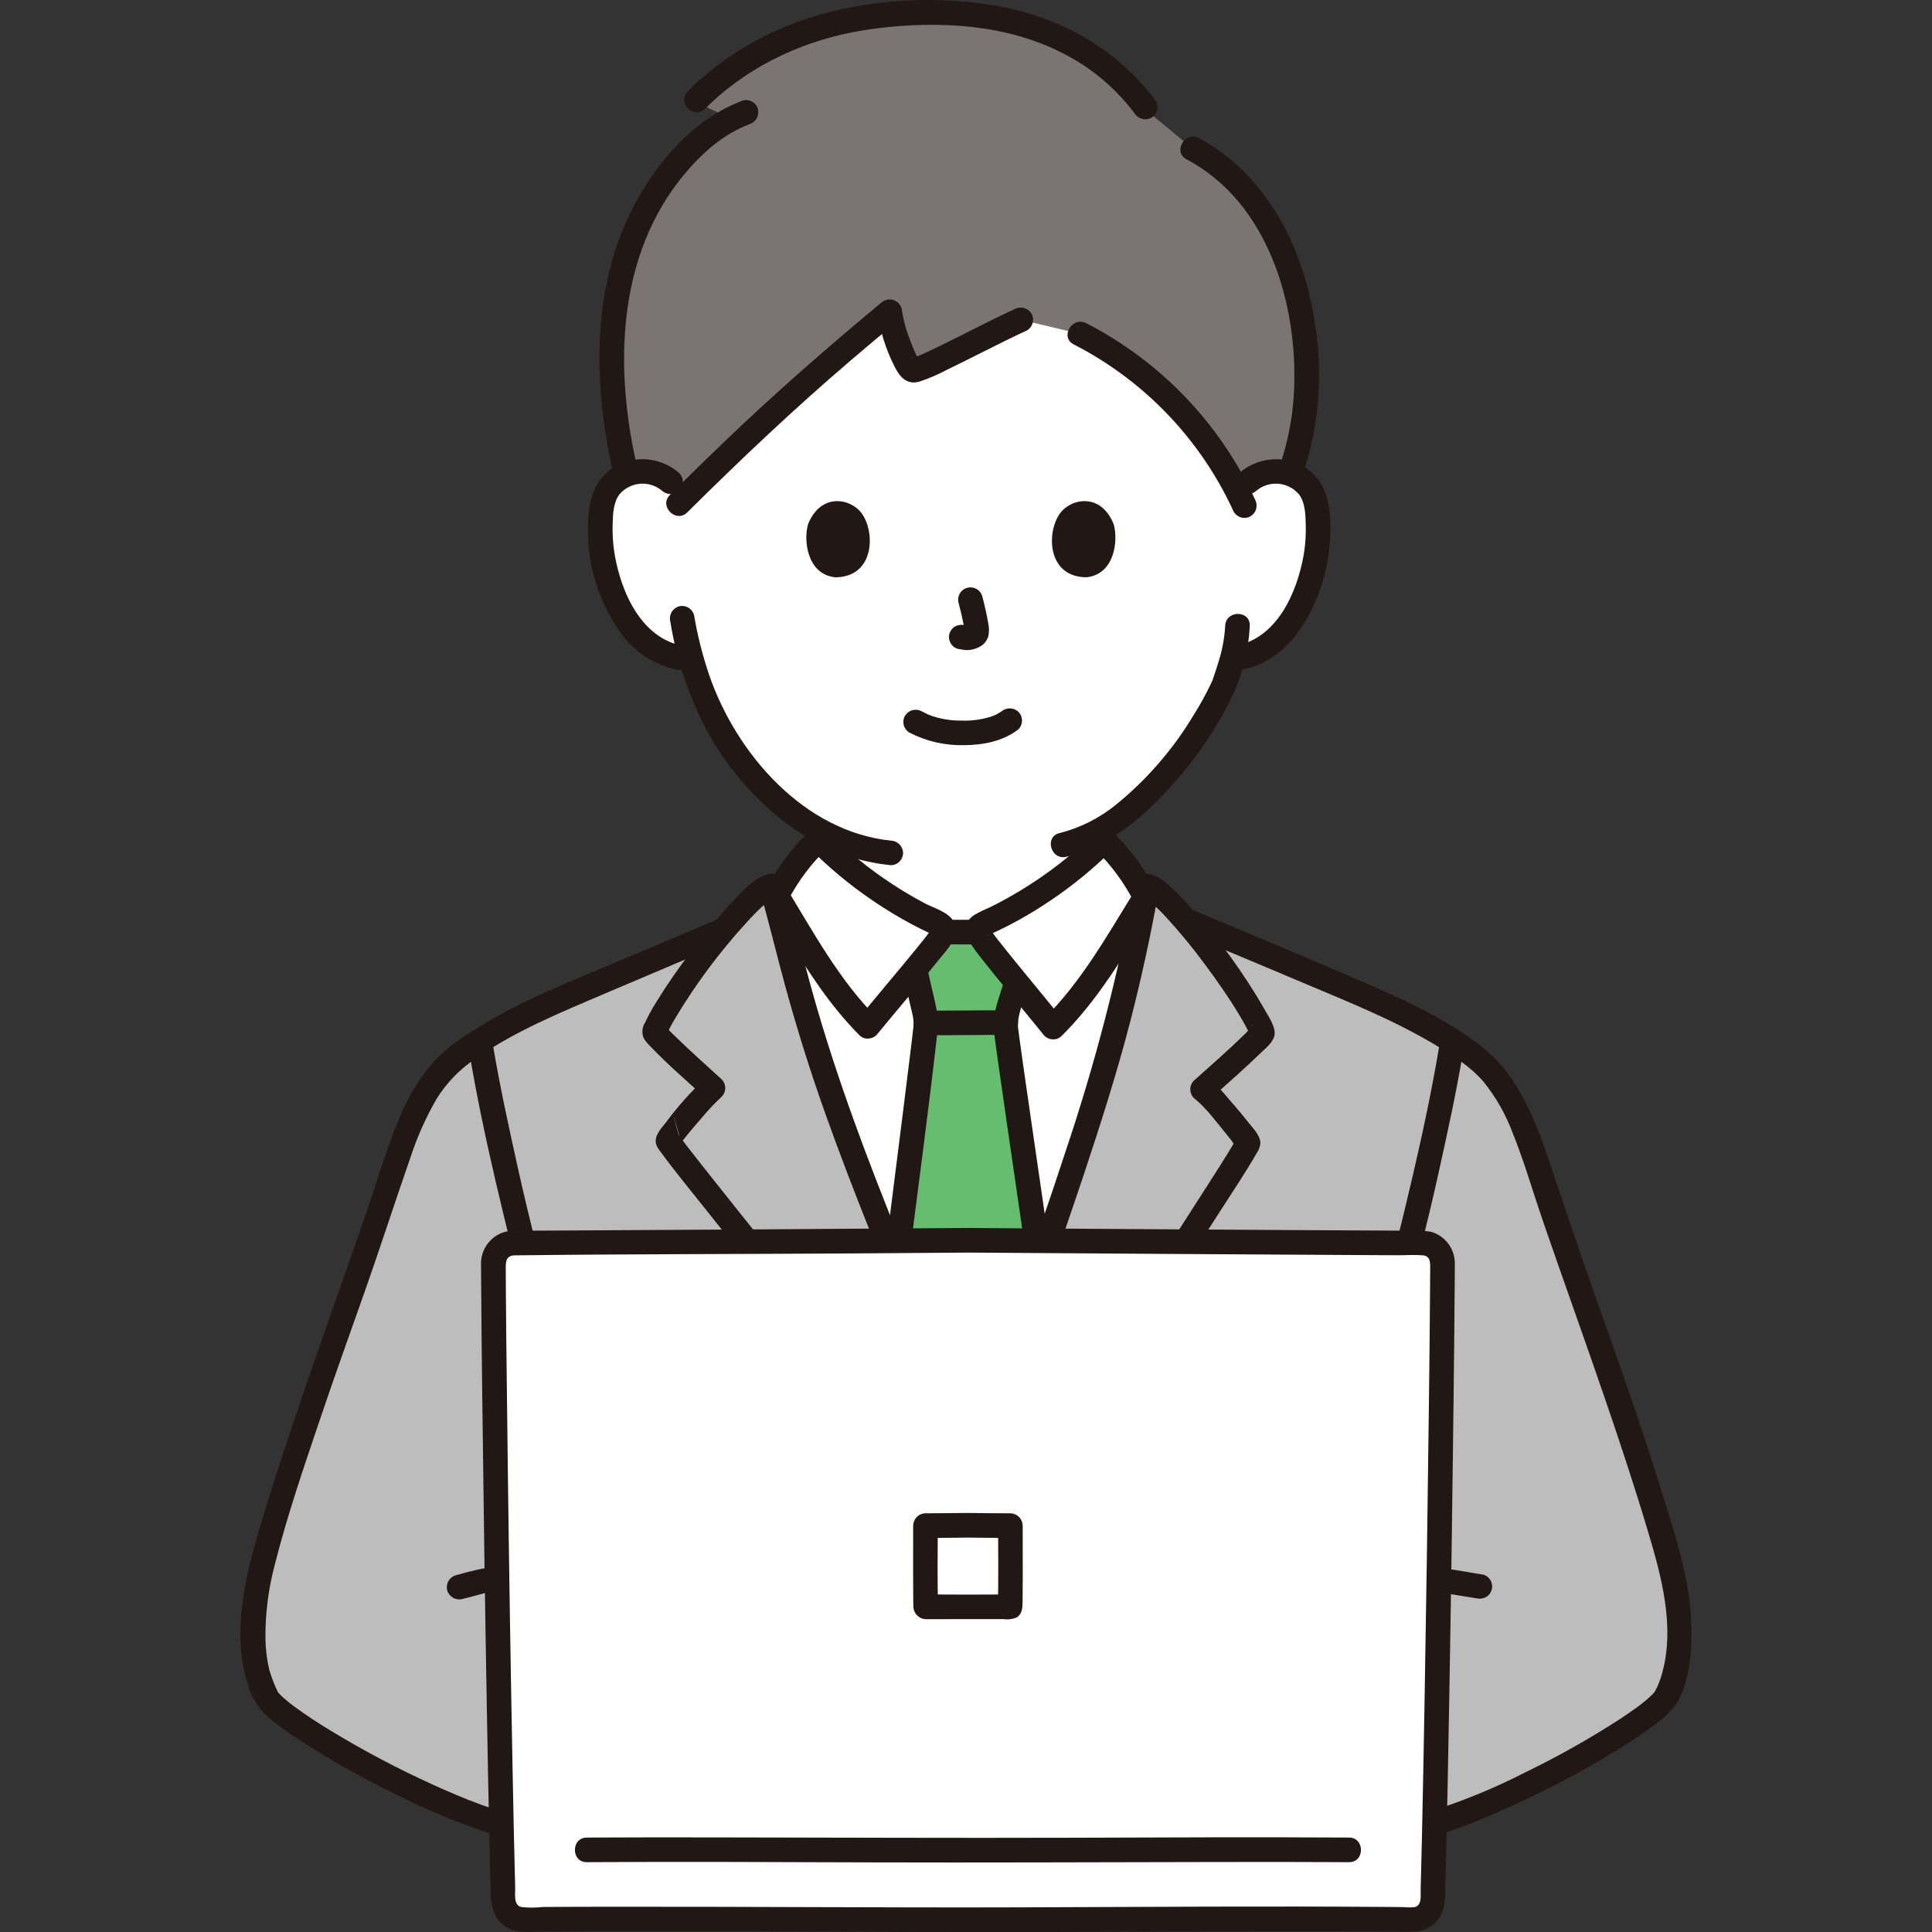 <svg width="70" height="70" viewBox="0 0 70 70" fill="none" xmlns="http://www.w3.org/2000/svg">
<rect x="0" y="0" width="70" height="70" fill="#333333" stroke="none"/>
<g clip-path="url(#clip0_454_18839)">
<path d="M45.212 17.458C45.382 17.311 45.581 17.202 45.796 17.139C46.011 17.076 46.238 17.061 46.459 17.093C46.677 17.124 46.886 17.203 47.069 17.325C47.252 17.446 47.406 17.608 47.519 17.797C47.649 18.057 47.723 18.343 47.736 18.634C47.831 19.773 47.611 20.916 47.1 21.939C46.86 22.456 46.51 22.915 46.076 23.284C45.723 23.57 45.302 23.76 44.854 23.835L44.647 23.866C44.544 24.242 44.432 24.559 44.376 24.726C44.007 25.73 41.875 29.293 39.234 30.384C39.254 31.076 39.324 31.766 39.443 32.449C39.567 33.171 39.525 33.815 40.526 34.181C40.592 34.205 41.148 34.427 41.298 34.494C41.298 34.494 41.922 39.483 34.821 39.483C27.72 39.483 28.33 34.383 28.33 34.383C28.453 34.331 28.869 34.158 28.936 34.135C29.939 33.777 29.902 33.132 30.032 32.412C30.156 31.735 30.231 31.05 30.257 30.362C29.093 29.842 28.026 28.98 27.074 27.841C26.13 26.683 25.441 25.338 25.053 23.895C24.805 23.858 24.655 23.835 24.655 23.835C24.207 23.76 23.786 23.57 23.433 23.284C22.998 22.915 22.649 22.456 22.408 21.939C21.897 20.916 21.677 19.773 21.771 18.633C21.785 18.343 21.859 18.058 21.989 17.797C22.102 17.608 22.256 17.447 22.439 17.325C22.622 17.204 22.831 17.124 23.048 17.094C23.27 17.061 23.497 17.077 23.712 17.14C23.927 17.203 24.126 17.312 24.296 17.459C24.296 17.459 23.426 7.776 33.995 7.776C45.719 7.776 45.212 17.458 45.212 17.458Z" fill="white"/>
<path d="M29.806 30.472C29.782 31.008 29.726 31.541 29.639 32.07C29.598 32.41 29.537 32.747 29.456 33.08C29.447 33.112 29.436 33.145 29.426 33.177C29.385 33.297 29.465 33.107 29.409 33.22C29.379 33.282 29.344 33.341 29.303 33.397C29.352 33.331 29.265 33.434 29.262 33.438C29.235 33.465 29.207 33.491 29.178 33.515C29.153 33.535 29.179 33.517 29.13 33.547C29.085 33.576 29.039 33.603 28.991 33.628C28.744 33.758 28.467 33.844 28.211 33.953C28.099 33.987 28.004 34.063 27.946 34.165C27.889 34.267 27.872 34.387 27.899 34.501C27.931 34.615 28.007 34.711 28.109 34.769C28.212 34.828 28.334 34.843 28.448 34.813C28.775 34.674 29.126 34.562 29.441 34.398C29.834 34.195 30.133 33.85 30.279 33.433C30.383 33.077 30.454 32.713 30.493 32.344C30.599 31.724 30.667 31.099 30.698 30.471C30.698 30.413 30.686 30.355 30.664 30.301C30.642 30.247 30.609 30.197 30.567 30.156C30.526 30.115 30.477 30.082 30.423 30.059C30.369 30.037 30.311 30.025 30.252 30.025C30.193 30.025 30.135 30.037 30.081 30.059C30.027 30.082 29.978 30.115 29.937 30.156C29.895 30.197 29.862 30.247 29.84 30.301C29.818 30.355 29.806 30.413 29.806 30.471L29.806 30.472Z" fill="#211715"/>
<path d="M38.79 30.488C38.816 31.135 38.882 31.78 38.988 32.419C39.023 32.803 39.099 33.182 39.217 33.549C39.304 33.767 39.434 33.964 39.599 34.131C39.764 34.297 39.961 34.429 40.178 34.519C40.335 34.588 40.496 34.647 40.655 34.71C40.741 34.745 40.827 34.779 40.913 34.814L41.05 34.87C41.091 34.886 40.979 34.838 41.072 34.879C41.175 34.935 41.295 34.95 41.409 34.92C41.522 34.891 41.62 34.819 41.682 34.719C41.741 34.617 41.757 34.496 41.727 34.382C41.697 34.267 41.623 34.17 41.522 34.109C41.236 33.984 40.946 33.869 40.655 33.756C40.572 33.725 40.492 33.687 40.415 33.644C40.351 33.611 40.292 33.569 40.24 33.52C40.213 33.493 40.186 33.466 40.161 33.438C40.095 33.364 40.174 33.465 40.127 33.39C40.105 33.354 40.085 33.318 40.066 33.281C40.007 33.167 40.088 33.355 40.047 33.235C39.951 32.89 39.885 32.538 39.848 32.181C39.758 31.621 39.703 31.056 39.683 30.489C39.661 29.917 38.77 29.914 38.791 30.489L38.79 30.488Z" fill="#211715"/>
<path d="M43.021 15.126C41.928 13.877 40.607 12.848 39.129 12.095L36.986 11.586C35.657 12.195 33.254 13.508 33.045 13.418C32.9 13.356 32.639 12.752 32.452 12.175C32.351 11.888 32.279 11.591 32.237 11.289C29.598 13.45 27.073 15.745 24.671 18.167C24.582 17.425 23.774 16.985 23.048 17.094C22.924 17.112 22.804 17.146 22.689 17.194C21.883 13.86 22.084 11.038 22.758 9.057C23.371 7.26 24.753 5.213 26.497 4.308C25.906 4.028 25.231 3.705 25.231 3.705C27.854 1.065 31.304 0.46 34.298 0.552C37.495 0.649 39.993 1.908 41.492 3.961L43.216 5.388C44.628 6.12 45.953 7.627 46.641 9.55C47.62 12.286 47.506 15.171 46.731 17.16C46.643 17.129 46.552 17.107 46.459 17.093C45.817 16.997 45.111 17.33 44.899 17.923C44.397 16.913 43.766 15.973 43.021 15.126Z" fill="#7A7473"/>
<path d="M42.99 5.773C45.916 7.31 47.011 10.967 46.889 14.067C46.858 14.947 46.707 15.819 46.439 16.659C46.261 17.206 47.122 17.44 47.298 16.896C47.819 15.186 47.931 13.379 47.627 11.618C47.34 9.795 46.659 8.032 45.446 6.625C44.885 5.964 44.204 5.414 43.44 5.003C42.932 4.736 42.481 5.505 42.99 5.773H42.99Z" fill="#211715"/>
<path d="M26.913 3.642C25.043 4.341 23.655 6.029 22.805 7.784C21.973 9.504 21.681 11.426 21.722 13.324C21.759 14.661 21.937 15.99 22.255 17.289C22.387 17.846 23.247 17.611 23.114 17.052C22.253 13.436 22.31 9.286 24.806 6.301C25.438 5.544 26.215 4.852 27.151 4.501C27.263 4.466 27.358 4.39 27.416 4.288C27.474 4.186 27.49 4.066 27.462 3.952C27.43 3.838 27.354 3.742 27.251 3.684C27.148 3.626 27.027 3.611 26.913 3.642Z" fill="#211715"/>
<path d="M41.877 3.657C40.458 1.729 38.301 0.563 35.956 0.186C33.556 -0.199 30.919 0.004 28.647 0.89C27.249 1.429 25.979 2.253 24.916 3.31C24.509 3.716 25.139 4.346 25.547 3.94C27.23 2.259 29.456 1.306 31.804 1.022C34.039 0.751 36.446 0.877 38.483 1.916C39.516 2.432 40.414 3.182 41.107 4.106C41.169 4.205 41.267 4.277 41.38 4.307C41.494 4.337 41.614 4.322 41.717 4.266C41.819 4.206 41.892 4.108 41.922 3.994C41.952 3.879 41.936 3.758 41.877 3.656V3.657Z" fill="#211715"/>
<path d="M36.761 11.2C35.735 11.672 34.742 12.211 33.721 12.693C33.616 12.743 33.51 12.792 33.403 12.84C33.366 12.856 33.329 12.873 33.292 12.889C33.389 12.848 33.251 12.905 33.233 12.911C33.174 12.934 33.114 12.951 33.054 12.973C33.039 12.979 33.011 12.977 32.998 12.986C33.11 12.911 33.201 13.071 33.319 13.071C33.289 13.039 33.288 13.039 33.316 13.071C33.303 13.051 33.289 13.03 33.277 13.008C33.245 12.947 33.21 12.887 33.179 12.824C33.109 12.675 33.046 12.524 32.991 12.369C32.848 12.021 32.745 11.659 32.684 11.288C32.682 11.201 32.654 11.116 32.604 11.045C32.555 10.973 32.486 10.917 32.405 10.884C32.325 10.851 32.237 10.841 32.151 10.857C32.066 10.873 31.986 10.912 31.923 10.972C29.956 12.607 28.032 14.286 26.188 16.058C25.543 16.677 24.904 17.303 24.271 17.934C23.862 18.339 24.494 18.97 24.901 18.565C26.815 16.665 28.771 14.811 30.823 13.059C31.396 12.569 31.972 12.085 32.553 11.604L31.791 11.288C31.882 11.969 32.085 12.63 32.393 13.244C32.579 13.636 32.843 13.96 33.312 13.827C33.657 13.712 33.991 13.568 34.311 13.397C34.771 13.176 35.227 12.945 35.682 12.717C36.189 12.463 36.695 12.207 37.21 11.971C37.312 11.91 37.385 11.812 37.415 11.698C37.445 11.584 37.429 11.463 37.37 11.361C37.309 11.26 37.211 11.188 37.097 11.158C36.984 11.128 36.863 11.143 36.76 11.201L36.761 11.2Z" fill="#211715"/>
<path d="M38.904 12.479C41.464 13.79 43.507 15.928 44.701 18.545C44.762 18.646 44.859 18.72 44.974 18.75C45.088 18.78 45.209 18.764 45.311 18.705C45.411 18.643 45.484 18.546 45.514 18.432C45.543 18.318 45.528 18.198 45.471 18.095C44.204 15.342 42.05 13.093 39.354 11.709C38.843 11.449 38.392 12.218 38.904 12.479Z" fill="#211715"/>
<path d="M45.528 17.774C45.75 17.591 46.035 17.503 46.322 17.528C46.609 17.553 46.875 17.69 47.062 17.909C47.286 18.196 47.298 18.619 47.309 18.965C47.323 19.339 47.3 19.714 47.239 20.083C47.001 21.462 46.271 23.143 44.735 23.405C44.621 23.438 44.525 23.513 44.467 23.616C44.408 23.718 44.393 23.84 44.423 23.954C44.457 24.066 44.533 24.162 44.635 24.22C44.737 24.277 44.858 24.294 44.972 24.265C46.534 23.998 47.464 22.534 47.904 21.128C48.139 20.375 48.237 19.587 48.193 18.799C48.148 18.027 47.925 17.299 47.216 16.893C46.851 16.69 46.432 16.606 46.017 16.65C45.602 16.695 45.211 16.867 44.897 17.143C44.815 17.227 44.768 17.34 44.768 17.458C44.768 17.576 44.815 17.689 44.897 17.774C44.982 17.855 45.095 17.901 45.212 17.901C45.33 17.901 45.443 17.855 45.528 17.774Z" fill="#211715"/>
<path d="M44.391 22.674C44.365 23.134 44.279 23.587 44.135 24.024C44.087 24.184 44.035 24.342 43.982 24.5C43.968 24.542 43.954 24.586 43.938 24.628C43.931 24.647 43.923 24.663 43.917 24.682C43.885 24.774 43.943 24.624 43.923 24.669C43.719 25.108 43.487 25.534 43.227 25.942C42.489 27.165 41.545 28.252 40.437 29.153C39.839 29.642 39.14 29.994 38.391 30.184C37.832 30.312 38.069 31.172 38.628 31.044C40.181 30.687 41.482 29.568 42.506 28.398C43.374 27.439 44.099 26.361 44.66 25.195C45.028 24.403 45.24 23.547 45.283 22.674C45.302 22.1 44.41 22.101 44.392 22.674H44.391Z" fill="#211715"/>
<path d="M24.61 17.143C24.339 16.903 24.008 16.74 23.652 16.672C23.296 16.605 22.928 16.634 22.588 16.757C21.824 17.053 21.44 17.688 21.343 18.478C21.161 20.035 21.558 21.605 22.459 22.888C22.946 23.6 23.691 24.094 24.535 24.265C24.649 24.293 24.77 24.277 24.872 24.219C24.974 24.161 25.05 24.066 25.084 23.954C25.114 23.84 25.099 23.718 25.041 23.616C24.982 23.513 24.886 23.438 24.773 23.405C23.237 23.143 22.506 21.462 22.269 20.084C22.208 19.714 22.184 19.339 22.198 18.965C22.209 18.617 22.223 18.198 22.445 17.91C22.632 17.69 22.898 17.553 23.185 17.528C23.472 17.502 23.757 17.591 23.98 17.774C24.064 17.855 24.177 17.9 24.295 17.9C24.412 17.9 24.525 17.855 24.61 17.774C24.693 17.69 24.739 17.576 24.739 17.459C24.739 17.34 24.693 17.227 24.61 17.143Z" fill="#211715"/>
<path d="M24.287 22.519C24.534 24.081 25.076 25.582 25.882 26.943C26.786 28.416 28.094 29.748 29.634 30.554C30.455 30.985 31.351 31.255 32.274 31.348C32.392 31.348 32.505 31.3 32.588 31.217C32.672 31.133 32.719 31.02 32.72 30.902C32.717 30.785 32.669 30.673 32.586 30.59C32.503 30.507 32.391 30.459 32.274 30.457C29.131 30.132 26.686 27.313 25.703 24.481C25.458 23.764 25.272 23.029 25.146 22.282C25.114 22.168 25.038 22.072 24.936 22.014C24.833 21.955 24.712 21.94 24.598 21.97C24.485 22.004 24.39 22.08 24.332 22.182C24.274 22.284 24.257 22.405 24.286 22.519H24.287Z" fill="#211715"/>
<path d="M32.949 26.543C33.558 26.858 34.237 27.014 34.923 26.999C35.623 26.994 36.338 26.86 36.9 26.423C36.983 26.339 37.029 26.226 37.029 26.108C37.029 25.989 36.983 25.876 36.9 25.792C36.815 25.711 36.702 25.666 36.584 25.666C36.467 25.666 36.354 25.711 36.269 25.792C36.399 25.69 36.282 25.78 36.248 25.801C36.208 25.827 36.166 25.851 36.124 25.873C36.097 25.887 35.954 25.95 36.06 25.908C36.003 25.93 35.946 25.951 35.888 25.97C35.555 26.074 35.207 26.121 34.858 26.108C34.526 26.115 34.194 26.07 33.875 25.975C33.812 25.957 33.751 25.934 33.689 25.913C33.669 25.905 33.65 25.895 33.629 25.889C33.738 25.922 33.654 25.9 33.627 25.888C33.55 25.852 33.474 25.814 33.399 25.774C33.296 25.717 33.176 25.701 33.062 25.731C32.948 25.761 32.851 25.834 32.789 25.934C32.731 26.036 32.715 26.157 32.745 26.271C32.775 26.386 32.848 26.483 32.949 26.544L32.949 26.543Z" fill="#211715"/>
<path d="M34.731 21.848C34.824 22.183 34.898 22.523 34.954 22.865L34.938 22.747C34.945 22.793 34.946 22.84 34.942 22.887L34.958 22.769C34.955 22.79 34.95 22.811 34.943 22.832L34.987 22.725C34.981 22.739 34.974 22.753 34.965 22.766L35.035 22.676C35.025 22.688 35.014 22.699 35.002 22.708L35.092 22.639C35.066 22.655 35.039 22.669 35.011 22.681L35.118 22.636C35.074 22.655 35.029 22.668 34.982 22.676L35.1 22.66C35.058 22.665 35.015 22.665 34.973 22.66L35.092 22.676C35.044 22.669 34.996 22.657 34.948 22.651C34.832 22.624 34.71 22.64 34.605 22.696C34.554 22.726 34.51 22.765 34.474 22.811C34.439 22.858 34.413 22.911 34.398 22.968C34.383 23.024 34.38 23.084 34.388 23.142C34.396 23.2 34.415 23.256 34.445 23.306C34.473 23.356 34.511 23.4 34.557 23.436C34.603 23.471 34.655 23.496 34.711 23.51C34.814 23.524 34.913 23.551 35.018 23.555C35.172 23.556 35.324 23.521 35.461 23.451C35.547 23.413 35.623 23.356 35.684 23.284C35.744 23.212 35.788 23.128 35.811 23.037C35.842 22.887 35.84 22.733 35.806 22.584C35.751 22.256 35.675 21.931 35.591 21.61C35.56 21.496 35.484 21.399 35.381 21.34C35.278 21.282 35.157 21.267 35.042 21.298C34.928 21.33 34.832 21.405 34.773 21.508C34.715 21.611 34.7 21.733 34.731 21.847V21.848Z" fill="#211715"/>
<path d="M29.28 18.987C29.11 19.539 29.221 20.809 30.266 20.917C31.649 20.908 31.722 19.373 31.257 18.651C30.876 18.06 29.756 17.814 29.28 18.987Z" fill="#211715"/>
<path d="M40.348 18.987C40.518 19.539 40.408 20.808 39.362 20.916C37.98 20.908 37.906 19.373 38.371 18.651C38.752 18.06 39.872 17.814 40.348 18.987Z" fill="#211715"/>
<path d="M35.369 33.773L34.178 33.77C34.193 33.727 34.195 33.68 34.183 33.636C34.155 33.542 34.055 33.492 33.966 33.45C32.361 32.703 30.901 31.677 29.655 30.42C29.004 31.038 28.469 31.769 28.076 32.576C28.471 34.028 29.101 36.675 30.011 39.316C31.645 44.056 33.887 49.347 35.095 51.983L35.232 52.198C36.681 48.747 38.603 43.395 39.937 38.984C40.571 36.849 41.09 34.682 41.491 32.491C41.114 31.735 40.609 31.049 40 30.463C38.743 31.71 37.275 32.724 35.664 33.459C35.574 33.499 35.474 33.548 35.445 33.642C35.433 33.684 35.434 33.73 35.448 33.772L35.369 33.773Z" fill="white"/>
<path d="M36.777 66.346H19.155C15.932 65.717 10.13 62.372 9.656 61.491C8.901 60.09 9.122 57.915 9.672 56.044C11.145 51.037 12.097 48.748 13.786 43.805C14.335 42.199 14.941 39.818 16.181 38.63C17.002 37.843 18.684 36.911 19.736 36.455C22.825 35.117 25.358 34.072 28.154 32.872C28.552 34.367 29.159 36.846 30.011 39.318C31.644 44.057 33.887 49.348 35.095 51.984L35.218 52.23C36.667 48.779 38.599 43.409 39.936 38.985C40.549 36.924 41.054 34.833 41.449 32.719L41.703 32.806C44.56 34.033 47.301 35.133 50.276 36.455C51.324 36.92 53.01 37.843 53.832 38.63C55.072 39.818 55.677 42.199 56.226 43.805C57.915 48.749 58.867 51.037 60.34 56.044C60.891 57.915 61.111 60.09 60.356 61.491C59.882 62.372 54.08 65.717 50.857 66.346H36.777Z" fill="#BDBDBD"/>
<path d="M41.478 33.191C43.329 33.986 45.192 34.753 47.047 35.539C48.725 36.251 50.44 36.923 52.007 37.862C52.627 38.233 53.264 38.634 53.744 39.184C54.204 39.753 54.567 40.394 54.819 41.081C55.115 41.811 55.352 42.562 55.594 43.31C55.871 44.165 56.17 45.014 56.467 45.862C57.585 49.055 58.736 52.234 59.707 55.476C60.196 57.111 60.699 58.945 60.216 60.644C60.172 60.808 60.114 60.968 60.043 61.122C60.017 61.177 59.989 61.23 59.96 61.284C59.95 61.303 59.888 61.384 59.943 61.313C59.998 61.241 59.934 61.321 59.922 61.335C59.898 61.359 59.876 61.384 59.852 61.408C59.796 61.464 59.737 61.517 59.677 61.569C59.613 61.625 59.548 61.677 59.483 61.729C59.417 61.782 59.48 61.732 59.491 61.723C59.472 61.738 59.454 61.752 59.434 61.767C59.384 61.804 59.334 61.841 59.283 61.878C59.087 62.021 58.886 62.157 58.683 62.291C57.586 63.001 56.446 63.643 55.27 64.213C54.074 64.826 52.825 65.329 51.539 65.719C51.275 65.795 51.008 65.861 50.738 65.914C50.624 65.946 50.528 66.021 50.469 66.124C50.411 66.227 50.395 66.349 50.427 66.463C50.458 66.577 50.534 66.674 50.637 66.732C50.74 66.791 50.861 66.806 50.975 66.774C52.28 66.516 53.534 65.994 54.74 65.447C56.02 64.869 57.263 64.215 58.463 63.486C58.927 63.203 59.389 62.908 59.826 62.583C60.148 62.369 60.436 62.109 60.681 61.809C61.094 61.239 61.218 60.411 61.27 59.728C61.321 58.812 61.244 57.893 61.041 56.998C60.839 56.022 60.521 55.069 60.227 54.117C59.969 53.284 59.702 52.454 59.426 51.626C58.905 50.066 58.349 48.515 57.8 46.963C57.208 45.291 56.652 43.607 56.08 41.929C55.566 40.42 54.95 38.898 53.653 37.897C52.263 36.825 50.646 36.124 49.047 35.432C47.151 34.611 45.24 33.824 43.337 33.02C42.867 32.822 42.398 32.622 41.93 32.421C41.827 32.365 41.706 32.351 41.593 32.38C41.48 32.41 41.382 32.482 41.32 32.581C41.261 32.683 41.245 32.805 41.275 32.919C41.304 33.033 41.378 33.131 41.48 33.191L41.478 33.191Z" fill="#211715"/>
<path d="M52.158 37.831C51.635 40.982 50.833 44.081 50.07 47.179C49.583 49.154 49.085 51.132 48.712 53.131C48.581 53.784 48.504 54.447 48.482 55.113C48.465 55.922 48.456 56.732 48.453 57.542C48.444 59.569 48.459 61.596 48.451 63.623C48.449 64.197 49.341 64.197 49.343 63.623C49.35 61.798 49.34 59.973 49.343 58.148C49.344 57.363 49.35 56.578 49.361 55.794C49.367 55.411 49.363 55.026 49.386 54.644C49.404 54.379 49.437 54.115 49.486 53.854C49.805 51.931 50.29 50.032 50.752 48.139C51.21 46.263 51.702 44.395 52.119 42.509C52.444 41.036 52.771 39.556 53.017 38.069C53.045 37.955 53.029 37.834 52.971 37.733C52.913 37.631 52.818 37.555 52.706 37.52C52.592 37.49 52.471 37.505 52.368 37.563C52.266 37.622 52.19 37.718 52.158 37.832V37.831Z" fill="#211715"/>
<path d="M28.084 32.421C26.277 33.197 24.462 33.957 22.651 34.725C20.952 35.446 19.205 36.104 17.616 37.051C16.94 37.455 16.234 37.9 15.699 38.486C15.172 39.097 14.753 39.793 14.459 40.544C14.133 41.31 13.874 42.099 13.619 42.89C13.34 43.756 13.039 44.615 12.739 45.474C11.585 48.774 10.394 52.056 9.395 55.408C8.872 57.162 8.412 59.138 8.955 60.947C9.068 61.407 9.309 61.826 9.651 62.154C10.002 62.457 10.374 62.736 10.764 62.986C11.887 63.723 13.056 64.386 14.264 64.971C15.522 65.616 16.835 66.15 18.186 66.566C18.466 66.648 18.75 66.719 19.037 66.776C19.151 66.804 19.271 66.788 19.373 66.73C19.475 66.672 19.551 66.577 19.585 66.465C19.615 66.35 19.6 66.229 19.541 66.126C19.483 66.024 19.387 65.948 19.274 65.916C18.024 65.668 16.82 65.179 15.665 64.653C14.406 64.081 13.182 63.434 11.999 62.716C11.55 62.442 11.106 62.158 10.682 61.845C10.637 61.812 10.593 61.779 10.549 61.746C10.489 61.7 10.595 61.785 10.503 61.709C10.431 61.651 10.36 61.593 10.292 61.532C10.238 61.484 10.185 61.435 10.135 61.383C10.115 61.363 10.096 61.34 10.076 61.32C9.997 61.24 10.101 61.378 10.076 61.324C9.948 61.063 9.843 60.792 9.76 60.514C9.669 60.135 9.622 59.748 9.617 59.358C9.61 58.459 9.724 57.562 9.956 56.693C10.401 54.929 10.998 53.189 11.58 51.467C12.097 49.933 12.645 48.41 13.184 46.884C13.762 45.251 14.291 43.602 14.861 41.967C15.104 41.217 15.426 40.494 15.82 39.811C16.18 39.231 16.66 38.736 17.228 38.358C18.681 37.346 20.31 36.684 21.929 35.993C23.696 35.239 25.469 34.496 27.238 33.744C27.67 33.56 28.102 33.375 28.534 33.19C28.635 33.13 28.709 33.032 28.739 32.918C28.769 32.804 28.753 32.682 28.693 32.58C28.632 32.48 28.534 32.408 28.421 32.378C28.307 32.349 28.186 32.364 28.084 32.42L28.084 32.421Z" fill="#211715"/>
<path d="M16.995 38.068C17.515 41.204 18.312 44.29 19.072 47.374C19.557 49.341 20.052 51.312 20.428 53.303C20.555 53.922 20.627 54.551 20.64 55.182C20.656 55.979 20.666 56.776 20.668 57.574C20.677 59.59 20.662 61.606 20.67 63.623C20.672 64.196 21.564 64.198 21.562 63.623C21.555 61.787 21.565 59.951 21.562 58.116C21.56 57.319 21.553 56.523 21.542 55.727C21.544 55.049 21.497 54.373 21.4 53.702C21.09 51.778 20.601 49.879 20.141 47.987C19.68 46.096 19.182 44.209 18.761 42.307C18.433 40.823 18.104 39.332 17.855 37.831C17.823 37.718 17.747 37.622 17.645 37.563C17.542 37.505 17.421 37.49 17.306 37.52C17.194 37.554 17.099 37.63 17.041 37.732C16.983 37.834 16.966 37.955 16.995 38.069L16.995 38.068Z" fill="#211715"/>
<path d="M18.085 56.725C17.555 56.806 17.03 56.924 16.515 57.075C16.401 57.108 16.305 57.184 16.247 57.286C16.189 57.389 16.173 57.51 16.203 57.624C16.237 57.737 16.313 57.832 16.415 57.89C16.517 57.948 16.638 57.964 16.752 57.935C17.21 57.827 17.662 57.673 18.13 57.609L18.011 57.625C18.036 57.622 18.061 57.619 18.085 57.616C18.203 57.613 18.315 57.567 18.401 57.486C18.464 57.424 18.506 57.344 18.524 57.258C18.541 57.171 18.532 57.081 18.498 57C18.465 56.918 18.407 56.848 18.334 56.799C18.26 56.75 18.174 56.724 18.085 56.725Z" fill="#211715"/>
<path d="M52.048 57.697C52.167 57.705 52.286 57.718 52.404 57.734L52.285 57.718C52.691 57.774 53.093 57.849 53.498 57.91C53.614 57.937 53.737 57.921 53.842 57.865C53.944 57.805 54.018 57.707 54.048 57.593C54.078 57.479 54.062 57.357 54.002 57.255C53.974 57.205 53.935 57.161 53.889 57.126C53.844 57.09 53.791 57.065 53.735 57.051C53.175 56.967 52.615 56.842 52.048 56.807C51.931 56.807 51.818 56.855 51.734 56.938C51.651 57.022 51.603 57.135 51.603 57.252C51.605 57.37 51.653 57.482 51.736 57.565C51.819 57.648 51.931 57.696 52.048 57.698V57.697Z" fill="#211715"/>
<path d="M35.825 34.346C35.704 34.201 35.594 34.047 35.494 33.887C35.475 33.851 35.46 33.812 35.448 33.773L34.178 33.77C34.166 33.808 34.151 33.845 34.133 33.88C33.826 34.315 33.497 34.733 33.148 35.133C33.222 35.505 33.315 35.889 33.399 36.259C33.419 36.344 33.439 36.43 33.461 36.515C33.515 36.7 33.545 36.891 33.551 37.083C33.55 37.226 32.938 42.077 32.472 45.769C33.535 48.356 34.565 50.679 35.235 52.139L35.246 52.164C35.98 50.411 36.834 48.175 37.672 45.824C37.152 42.211 36.433 37.372 36.437 37.158C36.461 36.813 36.537 36.474 36.662 36.151C36.71 36.008 36.769 35.753 36.813 35.573C36.438 35.114 36.076 34.668 35.825 34.346Z" fill="#66BD6F"/>
<path d="M33.581 37.508C34.533 37.511 35.486 37.494 36.438 37.498C36.556 37.498 36.669 37.451 36.753 37.367C36.837 37.283 36.884 37.17 36.884 37.052C36.884 36.934 36.837 36.82 36.753 36.736C36.669 36.653 36.556 36.606 36.438 36.606C35.486 36.603 34.533 36.62 33.581 36.616C33.463 36.616 33.349 36.663 33.266 36.746C33.182 36.83 33.135 36.944 33.135 37.062C33.135 37.18 33.182 37.294 33.266 37.377C33.349 37.461 33.463 37.508 33.581 37.508Z" fill="#211715"/>
<path d="M35.511 33.327L34.093 33.324C33.975 33.324 33.861 33.371 33.778 33.455C33.694 33.538 33.647 33.652 33.647 33.77C33.647 33.888 33.694 34.002 33.778 34.085C33.861 34.169 33.975 34.216 34.093 34.216L35.511 34.219C35.629 34.219 35.742 34.172 35.826 34.088C35.91 34.005 35.956 33.891 35.956 33.773C35.956 33.655 35.91 33.541 35.826 33.458C35.742 33.374 35.629 33.327 35.511 33.327Z" fill="#211715"/>
<path d="M38.115 45.79C37.878 44.147 37.639 42.503 37.399 40.86C37.297 40.163 37.197 39.466 37.097 38.77C37.059 38.499 37.021 38.229 36.983 37.958C36.969 37.854 36.954 37.749 36.94 37.644C36.953 37.743 36.94 37.646 36.935 37.605C36.929 37.56 36.923 37.514 36.917 37.469C36.904 37.37 36.886 37.268 36.883 37.168C36.871 36.696 37.123 36.206 37.247 35.757C37.4 35.203 36.541 34.967 36.387 35.52C36.223 36.114 35.935 36.717 36.01 37.346C36.062 37.784 36.126 38.221 36.188 38.657C36.401 40.166 36.623 41.673 36.842 43.181C36.98 44.13 37.118 45.078 37.255 46.027C37.287 46.141 37.363 46.237 37.465 46.295C37.568 46.354 37.69 46.369 37.803 46.339C37.916 46.305 38.011 46.229 38.069 46.127C38.127 46.025 38.143 45.904 38.115 45.79Z" fill="#211715"/>
<path d="M32.727 35.252C32.82 35.728 32.927 36.202 33.041 36.674C33.09 36.843 33.109 37.02 33.096 37.196C33.056 37.57 33.007 37.944 32.962 38.318C32.779 39.804 32.593 41.289 32.404 42.773C32.282 43.745 32.159 44.717 32.036 45.688C32.037 45.807 32.084 45.92 32.168 46.003C32.251 46.087 32.364 46.134 32.482 46.134C32.6 46.132 32.711 46.084 32.794 46.001C32.877 45.918 32.925 45.806 32.928 45.688C33.284 42.876 33.666 40.065 33.981 37.248C34.001 37.044 33.989 36.838 33.947 36.638C33.842 36.094 33.692 35.559 33.587 35.015C33.554 34.902 33.478 34.806 33.376 34.747C33.273 34.689 33.152 34.673 33.038 34.704C32.925 34.737 32.83 34.813 32.772 34.915C32.714 35.017 32.698 35.138 32.727 35.252H32.727Z" fill="#211715"/>
<path d="M31.445 37.184C30.062 35.798 29.159 34.124 28.14 32.45C28.525 31.692 29.037 31.005 29.655 30.421C30.901 31.678 32.361 32.704 33.966 33.451C34.055 33.492 34.155 33.542 34.183 33.637C34.197 33.722 34.179 33.809 34.133 33.881C34.002 34.148 32.168 36.3 31.445 37.184Z" fill="white"/>
<path d="M38.156 37.211C39.549 35.836 40.465 34.17 41.497 32.504C41.119 31.743 40.612 31.052 39.999 30.463C38.742 31.71 37.274 32.724 35.664 33.458C35.574 33.499 35.474 33.548 35.445 33.642C35.43 33.726 35.448 33.813 35.494 33.886C35.622 34.155 37.439 36.322 38.156 37.211Z" fill="white"/>
<path d="M31.76 36.869C30.42 35.516 29.506 33.841 28.525 32.226V32.676C28.893 31.952 29.382 31.297 29.97 30.737H29.34C30.017 31.42 30.756 32.037 31.549 32.581C31.925 32.84 32.311 33.083 32.709 33.308C32.913 33.423 33.119 33.534 33.329 33.639C33.42 33.684 33.512 33.729 33.604 33.773C33.659 33.799 33.713 33.824 33.768 33.85C33.786 33.858 33.804 33.867 33.822 33.878C33.865 33.902 33.857 33.897 33.798 33.862L33.737 33.637C33.744 33.686 33.687 33.752 33.648 33.806C33.632 33.828 33.615 33.85 33.598 33.873C33.59 33.883 33.536 33.955 33.574 33.905C33.612 33.855 33.54 33.949 33.531 33.959L33.47 34.038C33.222 34.35 32.968 34.657 32.714 34.964C32.187 35.6 31.653 36.23 31.129 36.869C31.049 36.954 31.004 37.067 31.004 37.184C31.004 37.301 31.049 37.414 31.129 37.499C31.213 37.582 31.326 37.629 31.445 37.629C31.562 37.629 31.676 37.582 31.76 37.499C32.513 36.58 33.291 35.679 34.034 34.751C34.313 34.402 34.822 33.901 34.568 33.412C34.379 33.045 33.848 32.91 33.503 32.727C33.104 32.515 32.715 32.285 32.337 32.038C31.481 31.48 30.687 30.833 29.97 30.106C29.885 30.024 29.772 29.979 29.655 29.979C29.537 29.979 29.424 30.024 29.34 30.106C28.806 30.609 28.348 31.187 27.98 31.822C27.869 31.98 27.779 32.151 27.71 32.332C27.645 32.569 27.812 32.769 27.926 32.958C28.117 33.274 28.306 33.592 28.496 33.909C29.264 35.182 30.078 36.438 31.129 37.499C31.534 37.908 32.164 37.277 31.76 36.869Z" fill="#211715"/>
<path d="M38.471 37.528C39.53 36.475 40.354 35.225 41.131 33.958C41.324 33.643 41.516 33.326 41.709 33.012C41.825 32.823 41.993 32.625 41.927 32.387C41.864 32.218 41.781 32.058 41.68 31.909C41.314 31.258 40.853 30.665 40.314 30.149C40.23 30.067 40.117 30.021 39.999 30.021C39.881 30.021 39.768 30.067 39.684 30.149C39.038 30.794 38.331 31.374 37.573 31.882C37.206 32.129 36.828 32.359 36.441 32.574C36.247 32.68 36.051 32.783 35.852 32.88C35.665 32.958 35.483 33.047 35.307 33.147C34.67 33.565 35.148 34.196 35.473 34.615C35.835 35.082 36.211 35.539 36.586 35.996C37.004 36.507 37.426 37.014 37.84 37.528C37.924 37.611 38.038 37.658 38.156 37.658C38.274 37.658 38.387 37.611 38.471 37.528C38.552 37.443 38.597 37.33 38.597 37.213C38.597 37.096 38.552 36.983 38.471 36.898C37.952 36.255 37.423 35.62 36.901 34.98C36.653 34.676 36.408 34.371 36.166 34.064C36.144 34.037 36.11 33.992 36.15 34.044L36.084 33.959C36.047 33.911 36.012 33.863 35.977 33.814C35.936 33.757 35.884 33.695 35.891 33.644L35.83 33.869C35.809 33.91 35.755 33.906 35.834 33.871C35.887 33.848 35.939 33.823 35.992 33.799C36.084 33.756 36.176 33.713 36.268 33.669C36.478 33.566 36.686 33.458 36.891 33.345C37.302 33.118 37.702 32.873 38.09 32.608C38.887 32.07 39.632 31.458 40.314 30.781H39.684C40.267 31.345 40.75 32.005 41.112 32.731V32.281C40.118 33.888 39.191 35.555 37.84 36.898C37.433 37.302 38.063 37.933 38.471 37.528Z" fill="#211715"/>
<path d="M35.235 52.139C34.028 49.503 31.644 44.058 30.011 39.318C28.991 36.358 28.322 33.389 27.943 32.105C27.223 32.163 24.205 36.118 23.711 37.386C23.678 37.47 25.171 38.827 25.83 39.423C25.492 39.713 24.223 41.188 24.201 41.335C24.183 41.449 32.051 51.166 34.303 54.054" fill="#BDBDBD"/>
<path d="M33.7 56.596C33.8 55.9 33.959 55.213 34.174 54.543C35.587 51.736 38.239 44.599 39.936 38.985C40.607 36.725 41.149 34.428 41.559 32.106C42.297 32.206 45.258 36.153 45.739 37.42C45.772 37.506 44.218 38.893 43.572 39.468C43.853 39.686 45.196 41.267 45.218 41.419C45.235 41.533 39.313 50.665 36.167 55.363" fill="#BDBDBD"/>
<path d="M35.62 51.914C34.572 49.625 33.575 47.313 32.629 44.978C31.436 42.039 30.315 39.07 29.456 36.015C29.079 34.677 28.765 33.321 28.374 31.986C28.348 31.893 28.291 31.81 28.214 31.751C28.136 31.692 28.042 31.66 27.944 31.659C27.418 31.718 27 32.182 26.652 32.544C26.102 33.13 25.586 33.747 25.106 34.392C24.625 35.013 24.178 35.658 23.766 36.327C23.618 36.563 23.485 36.808 23.368 37.06C23.314 37.144 23.282 37.24 23.276 37.34C23.269 37.44 23.288 37.539 23.331 37.629C23.395 37.73 23.472 37.824 23.559 37.906C24.172 38.553 24.855 39.14 25.515 39.738V39.106C25.005 39.586 24.538 40.111 24.122 40.675C23.955 40.888 23.689 41.157 23.773 41.457C23.801 41.541 23.845 41.618 23.901 41.687C24.41 42.387 24.964 43.057 25.502 43.734C27.449 46.182 29.411 48.618 31.364 51.061C32.243 52.16 33.123 53.259 33.989 54.368C34.073 54.451 34.187 54.497 34.304 54.497C34.423 54.497 34.536 54.451 34.62 54.368C34.701 54.283 34.746 54.17 34.746 54.053C34.746 53.935 34.701 53.822 34.62 53.737C32.922 51.561 31.185 49.417 29.459 47.263C28.509 46.077 27.559 44.889 26.61 43.701C26.242 43.24 25.875 42.778 25.509 42.316C25.372 42.142 25.235 41.967 25.098 41.792C25.041 41.72 24.985 41.648 24.929 41.575L24.887 41.522C24.835 41.454 24.955 41.61 24.904 41.544L24.833 41.451C24.764 41.361 24.699 41.269 24.63 41.179C24.619 41.157 24.605 41.137 24.59 41.117C24.581 41.116 24.177 39.582 24.632 41.217C24.648 41.269 24.653 41.323 24.647 41.377C24.641 41.43 24.625 41.482 24.599 41.529C24.604 41.519 24.609 41.51 24.615 41.5C24.647 41.463 24.672 41.413 24.701 41.373C24.721 41.346 24.742 41.318 24.763 41.291C24.703 41.37 24.793 41.254 24.805 41.239C24.868 41.16 24.932 41.081 24.997 41.003C25.131 40.842 25.267 40.683 25.406 40.525C25.635 40.246 25.883 39.983 26.147 39.736C26.23 39.652 26.276 39.539 26.276 39.421C26.276 39.303 26.23 39.19 26.147 39.106C25.575 38.589 25.001 38.072 24.449 37.534C24.354 37.441 24.259 37.348 24.168 37.251C24.138 37.219 24.11 37.181 24.078 37.152C24.023 37.1 24.13 37.231 24.111 37.193C24.052 37.074 24.201 37.45 24.127 37.535C24.182 37.446 24.228 37.351 24.264 37.253C24.329 37.128 24.399 37.005 24.47 36.884C25.208 35.652 26.068 34.497 27.037 33.438C27.253 33.193 27.483 32.962 27.727 32.746C27.756 32.72 27.91 32.6 27.804 32.678C27.846 32.647 27.888 32.616 27.933 32.588C27.966 32.567 28.004 32.55 28.037 32.53C28.083 32.5 27.922 32.572 27.99 32.55C28.033 32.536 28.111 32.532 27.945 32.55L27.515 32.223C27.852 33.373 28.126 34.541 28.442 35.697C28.878 37.286 29.368 38.855 29.924 40.407C30.945 43.262 32.095 46.073 33.295 48.857C33.802 50.031 34.32 51.2 34.852 52.364C34.912 52.465 35.01 52.538 35.124 52.568C35.238 52.598 35.359 52.582 35.462 52.523C35.562 52.462 35.634 52.364 35.664 52.251C35.694 52.137 35.678 52.016 35.621 51.913L35.62 51.914Z" fill="#211715"/>
<path d="M34.145 56.596C34.222 56.07 34.339 55.55 34.494 55.042C34.583 54.755 34.695 54.476 34.831 54.208C35.105 53.624 35.361 53.031 35.612 52.436C36.247 50.928 36.836 49.401 37.404 47.866C38.051 46.119 38.668 44.361 39.256 42.593C39.871 40.741 40.469 38.879 40.957 36.988C41.362 35.415 41.706 33.828 41.989 32.225L41.441 32.536C41.463 32.54 41.566 32.573 41.48 32.542C41.394 32.511 41.513 32.562 41.536 32.576C41.571 32.598 41.605 32.622 41.639 32.646C41.7 32.687 41.623 32.632 41.615 32.627C41.648 32.653 41.679 32.679 41.71 32.705C41.914 32.883 42.108 33.073 42.289 33.274C42.776 33.807 43.233 34.365 43.66 34.946C44.098 35.535 44.52 36.139 44.899 36.769C45.035 36.995 45.164 37.225 45.277 37.464C45.287 37.492 45.299 37.519 45.313 37.545C45.241 37.443 45.301 37.489 45.3 37.514C45.3 37.493 45.402 37.108 45.337 37.234C45.397 37.118 45.399 37.164 45.367 37.194C45.28 37.273 45.204 37.367 45.12 37.45C44.519 38.039 43.885 38.594 43.257 39.153C43.174 39.237 43.127 39.35 43.127 39.468C43.127 39.587 43.174 39.7 43.257 39.784C43.699 40.137 44.064 40.64 44.42 41.075C44.465 41.129 44.509 41.184 44.553 41.239C44.568 41.258 44.678 41.4 44.624 41.329C44.68 41.419 44.742 41.505 44.807 41.588C44.814 41.595 44.816 41.609 44.823 41.616C44.759 41.557 44.783 41.321 44.788 41.306C44.78 41.335 44.863 41.178 44.825 41.218C44.81 41.241 44.797 41.265 44.786 41.29C44.409 41.924 44.008 42.545 43.61 43.166C41.968 45.735 40.307 48.292 38.629 50.838C37.685 52.275 36.736 53.708 35.783 55.138C35.462 55.617 36.235 56.063 36.553 55.588C38.371 52.872 40.167 50.14 41.942 47.394C42.727 46.185 43.509 44.974 44.288 43.76C44.712 43.097 45.155 42.441 45.545 41.758C45.614 41.657 45.656 41.541 45.665 41.419C45.665 41.137 45.385 40.862 45.225 40.66C44.988 40.36 44.742 40.069 44.489 39.783C44.307 39.556 44.106 39.345 43.888 39.153V39.783C44.49 39.248 45.094 38.714 45.673 38.155C45.846 37.988 46.106 37.785 46.17 37.542C46.247 37.257 45.992 36.884 45.856 36.64C45.073 35.266 44.14 33.983 43.075 32.813C42.848 32.55 42.603 32.304 42.342 32.075C42.158 31.887 41.93 31.751 41.678 31.677C41.459 31.642 41.175 31.732 41.13 31.989C40.52 35.295 39.675 38.553 38.601 41.738C37.49 45.128 36.289 48.498 34.922 51.795C34.655 52.439 34.378 53.083 34.081 53.718C33.908 54.054 33.763 54.404 33.647 54.763C33.469 55.364 33.338 55.976 33.255 56.597C33.255 56.715 33.302 56.828 33.386 56.911C33.469 56.995 33.582 57.042 33.7 57.043C33.818 57.04 33.93 56.992 34.013 56.909C34.096 56.826 34.144 56.714 34.146 56.597L34.145 56.596Z" fill="#211715"/>
<path d="M35.07 44.937C28.051 44.987 21.066 45.028 18.586 45.036C18.492 45.037 18.4 45.056 18.313 45.092C18.227 45.128 18.148 45.181 18.082 45.247C18.016 45.314 17.964 45.393 17.928 45.48C17.893 45.566 17.875 45.659 17.875 45.753C17.89 49.782 18.084 63.728 18.232 68.853C18.238 69.041 18.317 69.219 18.453 69.349C18.589 69.479 18.77 69.55 18.958 69.546C21.2 69.512 28.142 69.533 35.07 69.557C41.999 69.533 48.941 69.512 51.182 69.546C51.37 69.55 51.552 69.479 51.688 69.349C51.824 69.219 51.903 69.041 51.908 68.853C52.057 63.728 52.251 49.782 52.265 45.753C52.266 45.659 52.248 45.566 52.212 45.479C52.176 45.393 52.124 45.314 52.058 45.247C51.992 45.181 51.914 45.128 51.827 45.092C51.741 45.056 51.648 45.037 51.554 45.036C49.074 45.028 42.089 44.987 35.07 44.937Z" fill="white"/>
<path d="M35.07 44.491C30.162 44.527 25.253 44.558 20.345 44.584L19.238 44.589C18.895 44.591 18.5 44.545 18.177 44.671C17.942 44.766 17.744 44.932 17.61 45.146C17.476 45.361 17.413 45.611 17.43 45.863C17.431 46.102 17.432 46.341 17.434 46.58C17.443 47.961 17.457 49.342 17.475 50.723C17.518 54.415 17.572 58.106 17.637 61.798C17.666 63.451 17.698 65.105 17.733 66.758C17.748 67.387 17.763 68.016 17.78 68.645C17.796 69.2 17.974 69.698 18.535 69.915C18.847 70.035 19.214 69.989 19.545 69.986C24.043 69.946 28.543 69.982 33.042 69.997C38.157 70.014 43.272 69.967 48.387 69.976C49.149 69.978 49.911 69.98 50.672 69.987C51.042 69.991 51.432 70.035 51.767 69.842C52.238 69.571 52.347 69.113 52.361 68.609C52.4 67.189 52.429 65.768 52.457 64.348C52.529 60.646 52.588 56.943 52.634 53.24C52.656 51.615 52.675 49.99 52.691 48.365C52.697 47.748 52.703 47.13 52.707 46.512C52.709 46.277 52.712 46.042 52.711 45.808C52.718 45.544 52.638 45.286 52.483 45.073C52.328 44.86 52.106 44.704 51.853 44.631C51.518 44.574 51.178 44.56 50.84 44.589C50.465 44.587 50.091 44.585 49.717 44.583C48.754 44.579 47.792 44.574 46.829 44.568C44.288 44.553 41.747 44.538 39.206 44.52C37.827 44.511 36.449 44.501 35.07 44.491C34.496 44.487 34.496 45.379 35.07 45.383C39.908 45.418 44.745 45.449 49.583 45.475C49.944 45.476 50.305 45.478 50.666 45.48C50.958 45.481 51.263 45.457 51.554 45.483C51.849 45.51 51.819 45.787 51.818 46.022C51.817 46.266 51.815 46.511 51.813 46.755C51.803 48.131 51.79 49.507 51.772 50.883C51.729 54.483 51.676 58.082 51.614 61.681C51.586 63.304 51.554 64.927 51.52 66.55C51.506 67.188 51.49 67.826 51.473 68.464C51.468 68.677 51.529 69.043 51.247 69.1C51.117 69.112 50.986 69.111 50.856 69.098C50.703 69.096 50.549 69.095 50.395 69.093C45.963 69.059 41.531 69.091 37.099 69.106C32.075 69.122 27.05 69.078 22.026 69.085C21.239 69.086 20.452 69.088 19.665 69.094C19.407 69.122 19.147 69.123 18.889 69.096C18.596 69.029 18.672 68.615 18.666 68.39C18.628 66.98 18.599 65.569 18.573 64.159C18.503 60.539 18.446 56.919 18.4 53.299C18.379 51.715 18.361 50.131 18.344 48.546C18.338 47.925 18.333 47.305 18.328 46.684C18.326 46.449 18.325 46.214 18.324 45.978C18.323 45.707 18.332 45.488 18.654 45.484C22.779 45.434 26.903 45.44 31.027 45.413C32.376 45.403 33.724 45.394 35.072 45.384C35.644 45.379 35.645 44.487 35.07 44.491Z" fill="#211715"/>
<path d="M21.261 67.47C24.655 67.449 28.049 67.467 31.443 67.477C35.602 67.49 39.761 67.471 43.92 67.465C45.573 67.462 47.227 67.46 48.88 67.47C49.454 67.474 49.455 66.582 48.88 66.578C45.486 66.557 42.092 66.575 38.699 66.585C34.539 66.598 30.38 66.579 26.221 66.573C24.568 66.57 22.914 66.568 21.261 66.578C20.687 66.582 20.686 67.474 21.261 67.47Z" fill="#211715"/>
<path d="M35.07 54.817C34.558 54.822 34.045 54.829 33.532 54.83C33.414 54.831 33.302 54.879 33.219 54.962C33.136 55.045 33.088 55.158 33.086 55.275C33.084 55.813 33.083 56.351 33.084 56.889C33.084 57.205 33.084 57.52 33.088 57.836C33.089 57.95 33.088 58.064 33.093 58.177C33.09 58.243 33.101 58.309 33.125 58.37C33.149 58.432 33.186 58.487 33.233 58.533C33.281 58.579 33.337 58.615 33.399 58.638C33.461 58.661 33.527 58.67 33.593 58.666C34.514 58.666 35.436 58.66 36.358 58.664C36.516 58.687 36.677 58.668 36.826 58.608C37.041 58.482 37.047 58.255 37.05 58.037C37.054 57.741 37.055 57.445 37.056 57.15C37.057 56.525 37.057 55.901 37.054 55.276C37.052 55.158 37.005 55.046 36.922 54.963C36.838 54.879 36.726 54.832 36.608 54.83C36.095 54.83 35.583 54.823 35.07 54.818C34.952 54.818 34.839 54.865 34.755 54.949C34.671 55.032 34.624 55.146 34.624 55.264C34.624 55.382 34.671 55.495 34.755 55.579C34.839 55.663 34.952 55.71 35.07 55.71C35.583 55.715 36.095 55.721 36.608 55.722L36.162 55.276C36.166 56.258 36.179 57.241 36.155 58.223L36.216 57.998L36.601 57.777C36.432 57.762 36.257 57.772 36.088 57.772C35.749 57.772 35.409 57.776 35.07 57.776C34.739 57.776 34.408 57.773 34.076 57.772C33.899 57.772 33.717 57.761 33.54 57.777L33.925 57.998L33.986 58.223C33.961 57.241 33.974 56.258 33.978 55.276L33.532 55.722C34.045 55.722 34.558 55.715 35.07 55.71C35.189 55.71 35.302 55.663 35.386 55.579C35.469 55.495 35.516 55.382 35.516 55.264C35.516 55.146 35.469 55.032 35.386 54.949C35.302 54.865 35.189 54.818 35.07 54.818L35.07 54.817Z" fill="#211715"/>
</g>
<defs>
<clipPath id="clip0_454_18839">
<rect width="70" height="70" fill="white"/>
</clipPath>
</defs>
</svg>
